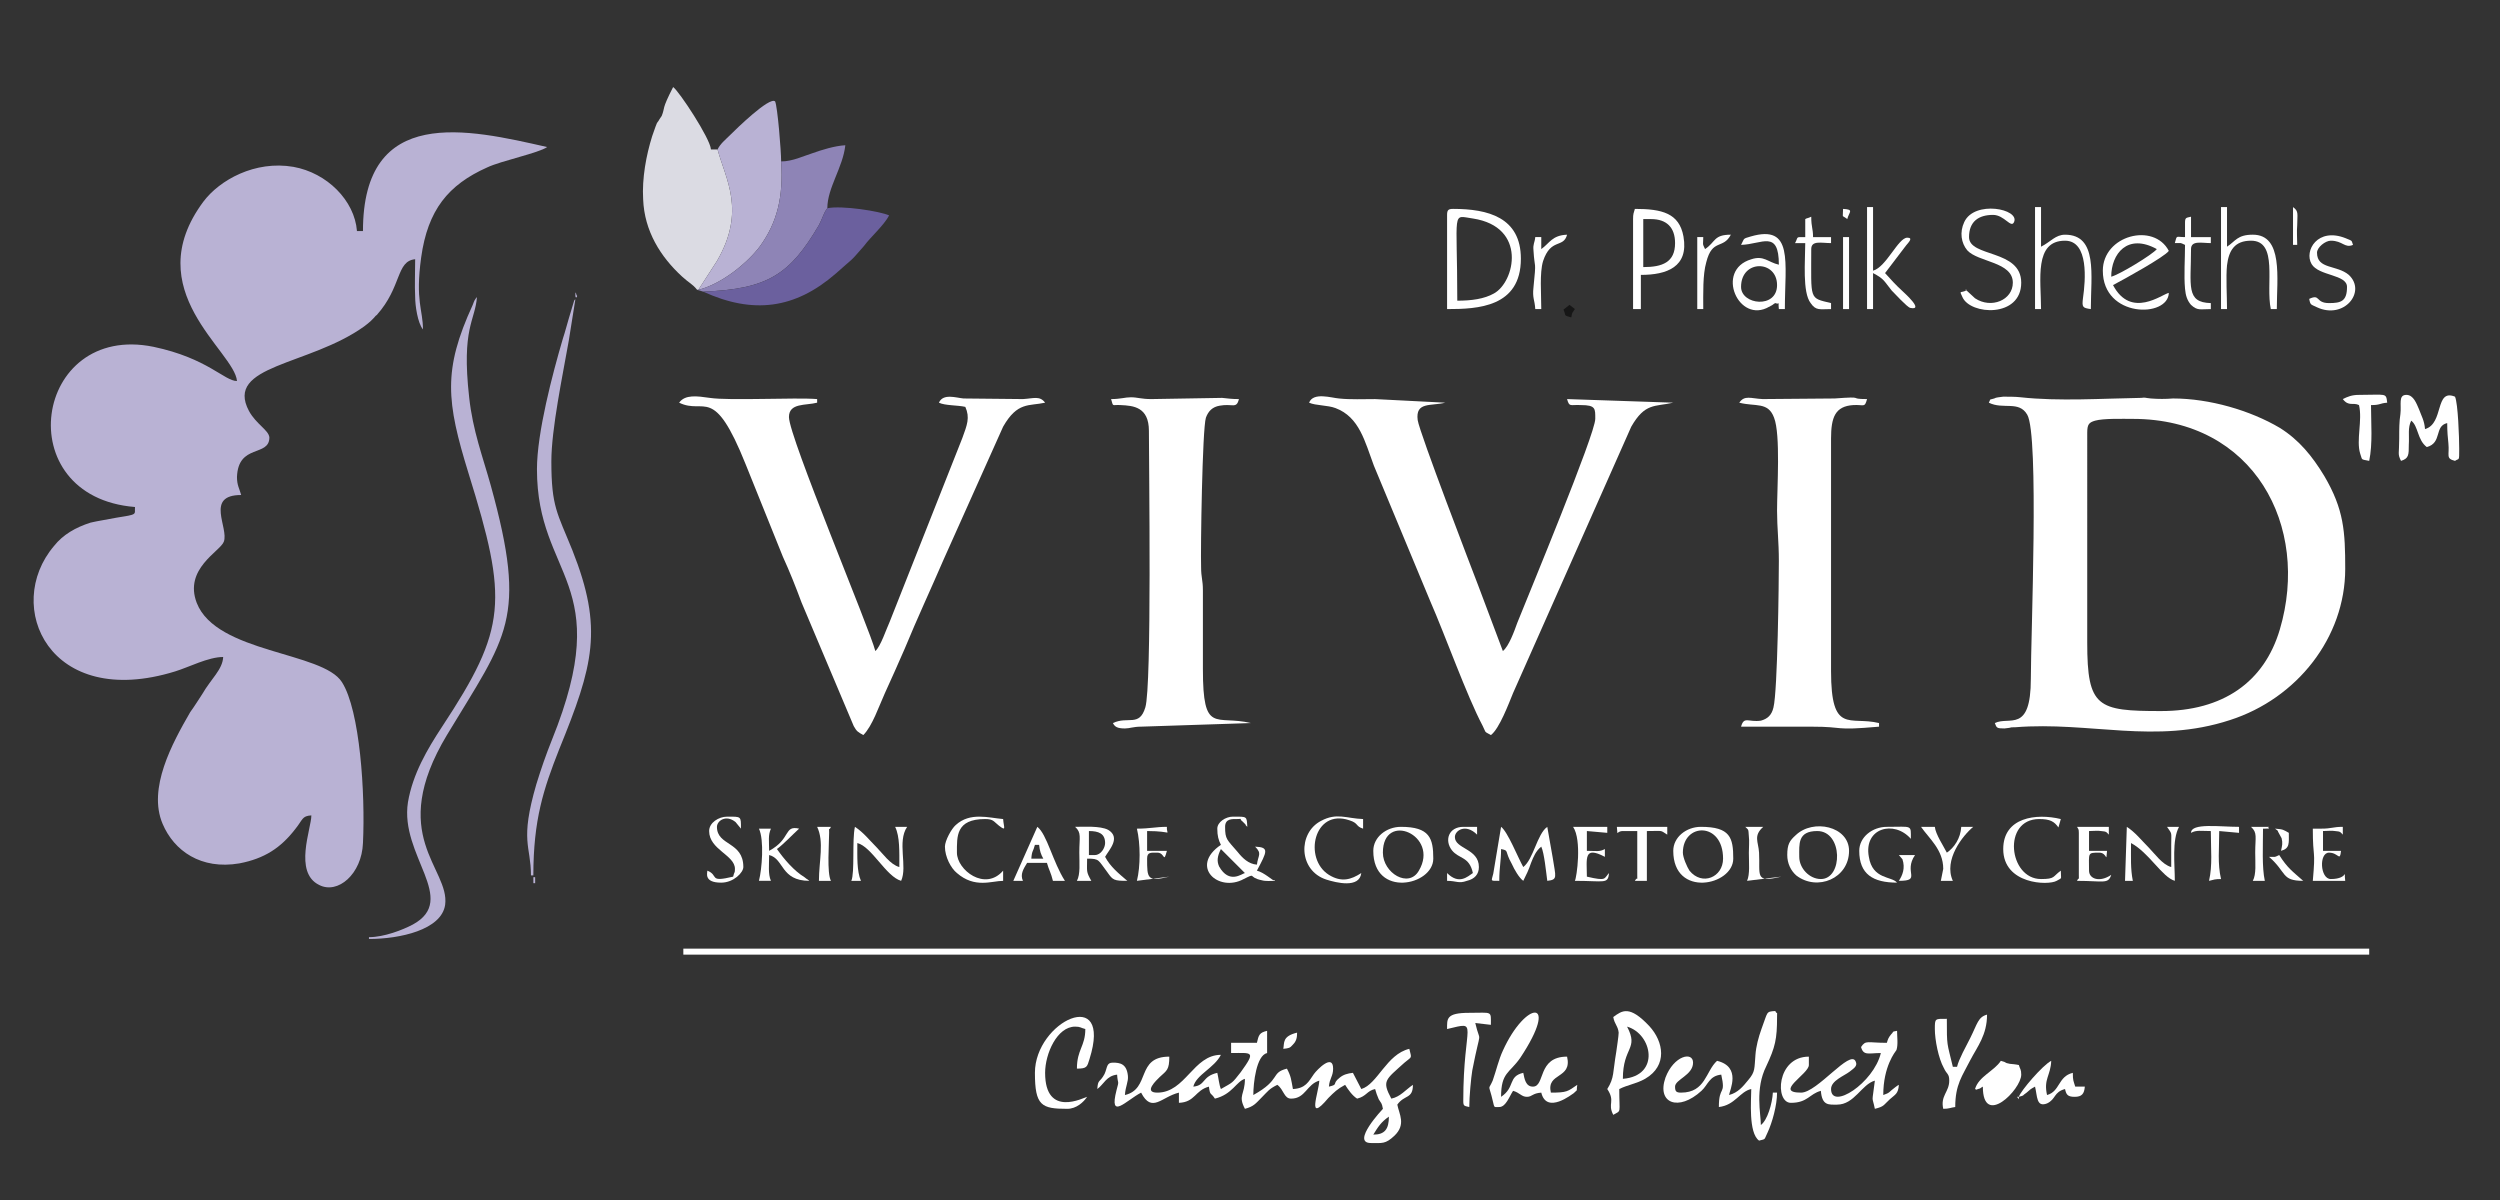<?xml version="1.0" encoding="utf-8"?>
<!-- Generator: Adobe Illustrator 17.0.0, SVG Export Plug-In . SVG Version: 6.00 Build 0)  -->
<!DOCTYPE svg PUBLIC "-//W3C//DTD SVG 1.1//EN" "http://www.w3.org/Graphics/SVG/1.1/DTD/svg11.dtd">
<svg version="1.1" id="Layer_1" xmlns="http://www.w3.org/2000/svg" xmlns:xlink="http://www.w3.org/1999/xlink" x="0px" y="0px"
	 width="300px" height="144px" viewBox="0 0 300 144" enable-background="new 0 0 300 144" xml:space="preserve">
<rect x="0" y="0" width="300" height="144" fill="#333333" stroke="none"/>
<path fill="#B9B2D4" d="M50.756,39.531c0-2.376-0.936-3.384-0.216-8.639c0.792-5.688,3.24-8.711,7.919-10.799
	c1.656-0.792,6.191-1.728,7.199-2.448c-9.503-2.16-22.102-5.112-22.102,10.079h-0.72c-0.288-3.672-3.6-6.983-7.631-7.703
	c-4.608-0.792-8.855,1.584-10.799,4.176c-7.919,10.655,3.744,17.927,4.032,21.526c-1.512,0-3.528-2.736-10.007-4.104
	C4.032,38.667,0.936,59.617,16.199,60.841c-0.072,0.936,0.432,0.864-2.304,1.296c-1.08,0.216-2.088,0.36-3.024,0.576
	c-1.8,0.576-3.312,1.44-4.392,2.808C0.36,72.72,5.904,85.247,21.022,80.567c1.656-0.504,3.96-1.728,5.76-1.728
	c-0.072,1.512-1.44,2.592-2.52,4.464c-0.576,0.864-0.864,1.368-1.44,2.16c-2.16,3.744-5.112,9.143-3.312,13.391
	c1.368,3.24,4.608,5.544,9.215,4.752c3.024-0.576,4.968-1.872,6.695-4.104c0.936-1.152,0.792-1.584,1.944-1.656
	c0,1.584-2.16,6.839,0.936,8.351c2.232,1.152,5.112-1.296,5.256-5.04c0.288-5.976-0.36-15.911-2.52-19.294
	c-2.304-3.672-15.047-3.456-17.423-9.503c-1.584-4.104,2.808-6.191,3.24-7.343c0.648-1.656-2.304-5.616,2.088-5.616
	c-0.216-0.792-0.504-1.152-0.504-2.16c0.144-4.032,3.888-2.376,3.888-4.752c-0.072-0.864-1.584-1.584-2.448-3.168
	c-2.952-5.544,7.199-5.4,13.823-10.151c0.288-0.216,0.648-0.504,0.792-0.648l0.36-0.36c0.216-0.216,0.144-0.216,0.36-0.36
	c3.024-3.384,2.304-6.479,4.608-6.695c0,1.512-0.072,3.096,0,4.536C49.82,36.651,50.108,38.739,50.756,39.531z"/>
<path fill="#DBDBE3" d="M83.657,34.779h0.144l2.232-3.456c3.528-6.048,1.008-9.863,0.072-13.391h-0.792
	c-0.072-1.296-3.816-6.983-4.536-7.487c-1.44,2.808-0.936,2.376-1.368,3.456l-0.288,0.432c-0.288,0.504,0,0-0.288,0.432
	c-0.216,0.504-0.36,1.008-0.576,1.584c-0.72,2.304-1.224,5.04-1.08,7.559c0.144,3.816,2.088,6.911,4.68,9.287
	C82.721,33.987,83.081,34.059,83.657,34.779z"/>
<path fill="#B9B2D4" d="M57.235,35.643c-0.288,0.36-0.288,0.36-0.504,0.936c-3.6,7.847-3.168,11.591-0.504,20.23
	c4.752,15.263,4.608,18.574-3.168,30.382c-1.8,2.736-3.528,5.688-4.104,9.071c-1.008,6.407,6.12,11.663,0.576,14.687
	c-1.224,0.648-3.456,1.512-5.256,1.512v0.216c3.672,0,8.711-1.08,9.143-4.104c0.576-4.392-7.055-8.279,0.216-20.374
	c7.199-11.951,9.719-13.823,5.256-29.95c-0.936-3.384-2.16-6.551-2.592-10.583C55.363,39.315,57.019,38.523,57.235,35.643z"/>
<path fill="#B9B2D4" d="M86.105,17.932c0.936,3.528,3.456,7.343-0.072,13.391l-2.232,3.456c2.88-0.72,5.976-3.312,7.415-5.256
	c2.016-2.808,2.808-5.832,2.52-10.151c0-1.296-0.432-6.551-0.72-7.199c-0.648-0.648-4.824,3.456-5.328,3.96
	C87.041,16.781,86.465,17.212,86.105,17.932z"/>
<path fill="#8E84B6" d="M93.736,19.372c0.288,4.32-0.504,7.343-2.52,10.151c-1.44,1.944-4.536,4.536-7.415,5.256h-0.144l0.72,0.216
	c7.775-0.288,10.439-2.088,13.895-7.991c0.432-0.792,0.576-1.512,1.008-2.016c0-2.448,1.872-4.896,2.16-7.559
	c-1.296,0.072-2.88,0.576-3.888,0.936C96.4,18.724,95.104,19.372,93.736,19.372z"/>
<path fill="#B9B2D4" d="M64.435,56.305c0,13.103,9.503,13.391,1.8,32.469c-0.72,1.8-1.296,3.456-1.872,5.328
	c-2.016,6.911-0.648,7.343-0.648,10.943h0.288c0-6.695,1.224-10.367,3.096-15.119c4.104-10.079,5.328-14.471,1.584-23.902
	c-1.8-4.464-2.52-5.184-2.52-10.655c0-3.888,1.368-10.367,2.088-14.471l0.792-4.968c-0.072,0-0.072,0.072-0.144,0.144l-0.648,2.16
	c-0.216,0.72-0.432,1.584-0.72,2.448C66.307,44.858,64.435,51.914,64.435,56.305z"/>
<path fill="#6B609E" d="M84.377,34.995c5.976,2.736,11.015,2.088,15.911-2.16c2.232-2.016,1.512-1.152,3.384-3.312
	c0.792-1.08,2.376-2.448,3.024-3.672c-1.08-0.504-5.688-1.224-7.415-0.864c-0.432,0.504-0.576,1.224-1.008,2.016
	C94.816,32.907,92.152,34.707,84.377,34.995z"/>
<path fill="#161616" d="M187.617,37.155c0.36,0.792-0.072,0.648,0.936,0.936c0.144-0.72,0.072-0.432,0.432-1.008l-0.648-0.504
	L187.617,37.155z"/>
<polygon fill="#B9B2D4" points="64.003,105.981 64.219,105.981 64.219,105.261 64.003,105.261 "/>
<path fill="#B9B2D4" d="M69.042,35.427c0,0.576,0.36,0.072,0.144,0C69.186,35.427,69.042,34.707,69.042,35.427z"/>
<g>
	<polygon fill="#FFFFFF" points="82.001,114.556 284.305,114.556 284.305,113.837 82.001,113.837 	"/>
	<g>
		<path fill="#FFFFFF" d="M259.323,85.327c-7.631,0-8.855-0.432-8.855-8.207V51.922c0-1.008,0.216-1.224,0.936-1.44
			c1.008-0.288,3.312-0.216,4.536-0.216c14.543,0,21.31,12.887,17.639,25.27C271.706,81.871,266.738,85.327,259.323,85.327z
			 M238.661,48.322c1.728,0.864,3.6-0.288,4.608,1.44c1.44,2.448,0.432,26.494,0.432,31.677c0,6.623-2.592,4.464-4.32,5.328
			c0.216,0.576,0.216,0.648,1.152,0.648c0.072,0,0.576-0.072,0.576-0.072c0.36-0.072,0.144-0.072,0.72-0.072
			c8.999-0.72,16.775,2.088,25.774-0.864c8.063-2.592,13.823-9.935,13.823-18.143c0-4.464-0.144-7.127-2.52-11.159
			c-1.44-2.376-3.024-4.32-5.328-5.76c-3.528-2.088-8.423-3.528-12.815-3.528c-0.864,0.072-1.8,0.072-2.664,0
			c-0.792-0.072-0.576-0.144-1.152-0.072c-4.536,0.072-9.935,0.432-14.471-0.072c-0.576-0.072-1.584-0.072-2.088-0.072
			c-0.432,0.072-0.864,0.072-1.08,0.216C238.661,48.034,238.949,47.746,238.661,48.322z"/>
		<path fill="#FFFFFF" d="M81.497,48.322c3.096,1.512,4.104-2.304,7.991,7.415l4.464,11.087c0.792,1.728,1.512,3.528,2.232,5.472
			l6.263,14.831c0.36,0.648,0.504,0.72,1.152,1.08c1.08-1.08,1.872-3.456,2.592-5.04c0.792-1.728,1.656-3.672,2.376-5.328
			c1.512-3.672,3.096-7.055,4.68-10.727l7.127-15.911c1.728-3.024,3.096-2.448,5.04-2.88c-0.648-0.864-1.368-0.504-2.664-0.432
			l-7.127-0.072c-0.864-0.072-2.448-0.648-2.952,0.504c0.72,0.36,2.232,0.288,3.168,0.504c0.576,1.296,0.216,2.16-0.36,3.744
			l-8.711,22.03c-0.432,0.936-1.08,2.952-1.728,3.528c-0.648-2.592-10.367-25.702-10.367-28.078c0-1.728,2.016-1.368,3.384-1.728
			V47.89c-2.592-0.216-10.511,0.216-12.887-0.144C83.657,47.53,82.217,47.314,81.497,48.322z"/>
		<path fill="#FFFFFF" d="M157.091,48.322c0.792,0.36,2.232,0.288,3.168,0.648c2.88,1.08,3.528,4.032,4.608,6.911l6.767,16.271
			c1.8,4.104,4.392,11.375,6.263,14.903c0.504,1.008,0.144,0.648,1.008,1.152c1.008-0.72,2.16-3.816,2.664-5.04l14.183-31.965
			c1.656-2.88,2.808-2.376,5.04-2.88l-12.743-0.432c0.288,1.008,0.36,0.648,1.656,0.72c1.8,0,1.728,0.432,1.728,1.656
			c0,1.8-7.919,20.878-9.359,24.478c-0.36,1.008-1.008,2.808-1.728,3.384l-2.952-7.847c-0.72-1.872-7.055-18.359-7.271-19.87
			c-0.288-2.232,1.584-1.656,3.312-2.088l-8.423-0.432c-1.296,0-3.024,0.072-4.32-0.072
			C159.755,47.746,157.595,47.026,157.091,48.322z"/>
		<path fill="#FFFFFF" d="M208.711,48.322c1.944,0.504,3.456-0.144,4.176,1.8c0.792,2.016,0.36,8.423,0.36,11.159
			c0,2.088,0.216,3.672,0.216,6.048c0,2.448-0.144,15.551-0.648,17.567c-0.216,0.936-0.72,1.368-1.512,1.584
			c-1.512,0.216-2.016-0.576-2.376,0.72c2.808,0,5.616,0,8.423,0c4.248,0,2.448,0.504,8.135,0v-0.432
			c-3.528-0.864-5.76,1.44-5.76-6.263V52.641c0-2.592,0.504-3.888,2.664-4.032c1.296-0.072,1.368,0.36,1.656-0.72
			c-2.448,0,0-0.36-3.888-0.072l-8.639,0.072C210.079,47.818,209.359,47.386,208.711,48.322z"/>
		<path fill="#FFFFFF" d="M133.333,47.89c0.288,1.008,0.072,0.648,1.152,0.72c1.512,0.072,3.384,0.216,3.384,3.096
			c0,4.248,0.36,30.669-0.432,33.189c-0.72,2.376-2.088,1.008-3.888,1.872c0.216,0.432,0.504,0.648,1.44,0.648
			c0.576,0,1.008-0.216,1.944-0.216l13.175-0.432c-4.248-1.008-5.76,1.44-5.76-6.479v-9.431c0-1.296-0.216-1.512-0.216-2.808
			c-0.072-2.088,0.144-16.559,0.576-17.927c0.288-0.792,0.792-1.296,1.656-1.44c1.512-0.288,2.016,0.432,2.304-0.792
			c-0.864,0-1.296-0.072-2.016-0.144l-8.495,0.144c-1.224,0-1.656-0.216-2.448-0.216C134.989,47.674,134.485,47.89,133.333,47.89z"
			/>
		<path fill="#FFFFFF" d="M287.905,52.641c0,1.872-0.216,1.8,0.216,2.664c0.936-0.288,0.936-0.72,0.936-1.944
			c0.072-1.152-0.144-2.016,0.288-2.88c0.864,0.648,0.72,2.304,1.872,3.168c1.872-0.504,0.864-2.52,2.448-2.88
			c0,1.08,0.072,1.728,0.144,2.448c0.144,1.44-0.36,1.8,0.792,2.088c0.504-0.36,0.504,0.144,0.504-1.44
			c0-1.368-0.144-5.472-0.504-6.263c-2.448-1.008-1.296,3.24-3.6,3.888c-0.072-1.008-0.432-1.584-0.72-2.376
			c-0.288-0.648-0.648-1.728-1.512-1.728c-1.008,0-0.576,1.152-0.72,2.304C287.905,50.626,287.905,51.418,287.905,52.641z"/>
		<path fill="#FFFFFF" d="M281.137,47.89c0.72,0.936,1.224,0.36,1.944,0.72c0.432,1.8-0.36,4.248,0.144,5.832
			c0.288,0.792,0,0.648,1.08,0.864c0.432-2.088,0.216-4.536,0.216-6.695c1.152,0,1.008-0.216,1.944-0.288
			c-0.144-1.224-0.072-0.936-3.384-0.936C282.217,47.386,281.713,47.602,281.137,47.89z"/>
	</g>
	<g>
		<path fill="#FFFFFF" d="M174.874,36.083c0-11.087-0.72-10.223,1.872-9.863c6.551,1.008,5.04,7.631,2.52,8.999
			C178.113,35.867,176.602,36.083,174.874,36.083z M173.65,25.788v11.303c3.672,0,8.855-0.216,8.855-6.048
			c0-4.968-3.96-5.976-8.135-5.976C173.794,25.068,173.65,25.212,173.65,25.788z"/>
		<path fill="#FFFFFF" d="M197.192,32.051v-5.76h0.936c1.872,0,2.88,1.008,2.88,2.88C201.008,31.475,199.496,32.051,197.192,32.051z
			 M195.968,26.292v10.799h0.936v-4.104c3.096,0,5.76-0.936,5.112-4.608c-0.504-2.808-2.592-3.312-5.832-3.312
			C196.04,25.572,195.968,25.644,195.968,26.292z"/>
		<path fill="#FFFFFF" d="M253.347,33.203c0-2.736,1.944-5.256,5.472-3.312C258.315,30.539,254.283,32.987,253.347,33.203z
			 M252.339,32.483c0,5.688,7.847,5.688,7.919,2.664c-0.792,0.144-4.536,3.168-6.695-0.936c1.368-0.72,6.191-3.384,6.695-4.104
			C258.459,26.652,252.339,28.235,252.339,32.483z"/>
		<path fill="#FFFFFF" d="M208.927,34.427c0-3.312,4.32-3.24,4.32-0.216C213.247,37.091,208.927,36.587,208.927,34.427z
			 M208.927,29.387c2.52-0.072,4.536-1.872,4.536,2.376c-1.296-0.288-1.8-1.152-3.312-0.648c-4.392,1.296-1.512,7.847,2.16,5.688
			c0,0,0.072,0,0.144-0.072c0,0,0.072-0.072,0.144-0.072c0.432-0.288,0.144-0.144,0.432-0.288c0.72,0.288,0.288-0.576,0.432,0.72
			h0.72c0-5.616,1.08-10.223-4.104-8.711C209.071,28.667,209.359,28.595,208.927,29.387z"/>
		<path fill="#FFFFFF" d="M241.54,33.923c0,2.088-2.592,3.168-4.536,1.872l-0.936-0.864c-0.504-0.288,0.216-0.216-0.288,0
			c-0.576,0.216-0.648-0.072-0.288,0.72c0.936,2.16,7.055,2.52,7.055-1.728c0-4.032-6.263-3.024-6.263-5.472
			c0-1.872,1.152-2.664,2.88-2.664c1.368,0,2.16,1.656,2.52,0.864c0.72-1.584-4.752-2.664-5.976,0
			c-0.576,1.224-0.36,2.52,0.36,3.384C237.365,31.475,241.54,31.403,241.54,33.923z"/>
		<path fill="#FFFFFF" d="M266.522,37.091h0.72c0-1.584-0.144-3.816,0-5.256c0.216-1.8,0.936-2.952,2.88-2.952
			c3.312,0,1.728,5.256,2.376,8.207h0.72c0-3.672,0.792-8.927-2.88-8.927c-1.872,0-2.088,0.792-3.096,1.44v-4.752h-0.72V37.091z"/>
		<path fill="#FFFFFF" d="M244.204,37.091h0.72c0-3.528-0.864-8.207,2.88-8.207c2.88,0,2.448,4.824,2.16,6.839
			c-0.144,1.152-0.072,1.224,0.936,1.368c0-4.032,0.864-8.927-3.096-8.927c-1.152,0-1.728,0.864-2.88,1.44v-4.752h-0.72V37.091z"/>
		<path fill="#FFFFFF" d="M224.046,37.091h0.72v-4.32c1.368,0.72,1.296,0.936,2.232,2.088c0.288,0.288,1.872,2.016,2.232,2.088
			c1.728,0.36-0.72-1.8-0.936-2.016c-0.792-0.72-1.44-1.44-2.088-2.16l2.52-3.312c0.36-0.432,0.864-0.936,0.144-0.936
			c-1.08,0-2.52,3.528-4.104,3.96v-7.631h-0.72V37.091z"/>
		<path fill="#FFFFFF" d="M281.641,34.427c0,1.728-0.72,1.944-2.16,1.944c-1.656,0-1.008-1.152-2.376-0.504
			c0.144,0.792,0.216,0.648,0.936,1.008c3.24,1.512,5.975-1.872,3.816-3.888c-1.44-1.224-3.816-0.648-3.816-2.664
			c0-0.648,1.008-1.44,1.656-1.44c1.44,0,1.656,0.936,2.664,0.504c-0.216-0.576,0-0.432-0.864-0.792
			c-3.384-1.368-5.04,1.512-4.104,3.096C278.257,33.131,281.641,32.915,281.641,34.427z"/>
		<path fill="#FFFFFF" d="M216.63,26.292v2.16c-1.224,0-0.792-0.072-1.224,0.72h1.224c0,2.088-0.36,5.904,0.648,7.199
			c0.648,0.936,1.08,0.72,2.448,0.72v-0.72c-2.664-0.648-2.376-0.288-2.376-6.479c0-1.08,1.224-0.72,2.376-0.72v-0.72h-2.16
			c0-1.08-0.216-1.152-0.216-2.448C216.918,26.22,216.846,26.148,216.63,26.292z"/>
		<path fill="#FFFFFF" d="M262.203,26.724v1.728c-1.152,0-0.936-0.288-1.224,0.72c0.936,0,0.576-0.072,1.224,0.216
			c0,1.656-0.144,3.672,0,5.256c0.072,0.864,0.288,1.44,0.72,1.944c0.792,0.72,1.08,0.504,2.376,0.504v-0.72
			c-3.024-0.072-2.376-2.088-2.376-6.479c0-1.08,1.296-0.72,2.376-0.72v-0.72h-2.376v-2.448
			C262.347,26.148,262.203,26.076,262.203,26.724z"/>
		<path fill="#FFFFFF" d="M184.953,29.891v-1.44h-0.72c-0.072,0.72-0.288,0.792-0.216,1.584c0.144,2.448,0.36,0.936,0,4.464
			c-0.144,1.296,0.144,1.44,0.216,2.592h0.72c0-1.872-0.216-4.32,0.216-5.76c0.936-2.808,2.448-1.512,2.88-3.168
			C186.249,28.235,185.961,29.171,184.953,29.891z"/>
		<path fill="#FFFFFF" d="M204.607,29.891c-0.36-0.72-0.216-0.504-0.216-1.44h-0.72v8.639h0.72c0-1.872-0.072-4.104,0.36-5.616
			c0.72-2.88,2.016-1.512,2.952-3.312C205.615,28.163,205.903,29.027,204.607,29.891z"/>
		<polygon fill="#FFFFFF" points="221.166,37.091 221.886,37.091 221.886,28.451 221.166,28.451 		"/>
		<path fill="#FFFFFF" d="M275.162,29.387h0.504c0-0.792-0.072-1.584,0-2.376c0-1.296,0.216-1.656-0.504-2.16V29.387z"/>
		<path fill="#FFFFFF" d="M221.67,26.292c0.216-0.864,0.864-1.152-0.504-1.224C221.166,26.292,220.95,25.716,221.67,26.292z"/>
	</g>
	<g>
		<path fill="#FFFFFF" d="M164.795,136.155c0.576-0.936,0.936-1.512,1.872-2.16C166.666,135.507,166.162,136.155,164.795,136.155z
			 M150.828,125.14h-3.096v1.224c2.52,0,3.024-0.288,1.152,2.304c-1.08,1.368-0.864,1.152-2.376,2.016
			c-0.216-0.504-0.288-1.368-0.432-1.944c-1.872,0.432-1.368,1.512-2.88,1.656c0.36-1.44,2.52-2.232,3.312-3.816
			c-3.312,0-4.248,4.536-7.631,4.536c-1.728,0-0.072-1.512,0.288-1.872c0.864-0.792,1.152-0.864,1.152-2.448
			c-4.032,0-2.232,3.888-5.328,4.608c0.072-1.08,0.432-1.584,0.36-2.304c-0.144-1.44-0.936-1.584-1.8-1.584
			c-0.792,0-0.648,0.576-1.008,1.368c-0.576,1.08-0.792,0.576-0.864,1.8c0.792-0.576,1.08-1.584,2.376-1.728
			c0.072,1.224,0.288,0.576-0.072,1.872c-0.936,3.672,1.152,1.224,2.952,0.288c1.296,2.52,2.448,0.504,4.536,0v1.224
			c1.944-0.072,1.944-1.512,3.6-1.944c0.144,1.152,0.216,0.648,0.72,1.44c2.088-0.504,2.592-2.088,3.6-2.376
			c0,1.944-0.864,1.944,0,3.6c1.08-0.288,1.296-0.648,2.016-1.368c0.792-0.792,0.864-1.008,1.872-1.512
			c0.792,0.576,0.792,1.656,1.656,1.656c1.728,0,1.872-1.728,3.384-2.16c-0.072,1.44-1.584,5.256,1.08,2.088
			c0.72-0.72,1.08-1.08,2.016-1.584c0.36,0.576,0.864,1.296,1.44,1.656c1.152-0.288,1.152-0.936,2.16-1.152
			c0.144,0.504,0.216,0.72,0.432,1.224c0.288,0.504,0.36,0.36,0.504,1.152c0,0-3.888,4.104-1.44,4.104
			c1.368,0,1.728,0.144,2.808-0.864c1.44-1.368,0.576-2.592,0.36-3.744c0.864-1.224,1.872-0.648,1.872-2.376
			c-0.864,0.576-1.512,1.44-2.592,1.656c-1.152-2.16-0.72-2.232,1.584-4.32c0.936-0.792,0.864-0.432,0.576-1.656
			c-2.736,0.648-3.816,4.248-5.76,4.824l-1.008-1.944c-0.648,0.072-1.152,0.216-1.584,0.576c-1.008,0.792-0.072,0.792-1.296,1.08
			c0.072-1.008,0.504-1.224,0.504-2.16c0-1.872-1.944,0.144-2.304,0.648c-0.648,0.936-1.008,1.728-2.52,1.8
			c-0.216-1.152-0.216-1.512-0.72-2.448c-2.016,0.504-0.648,1.296-4.032,3.168c0-1.44,0.36-4.752,1.656-5.04V123.7
			C151.116,123.916,151.044,124.204,150.828,125.14z"/>
		<path fill="#FFFFFF" d="M207.487,131.403c0.072-0.576,1.512-3.384-1.44-4.104c-1.368,1.224-1.368,3.816-4.32,3.816
			c-0.576,0-0.72-0.144-0.72-0.72c0-0.864,2.16-1.368,2.16-2.88c0-1.368-2.304-0.864-3.312,1.8c-1.08,3.096,1.584,4.104,4.32,1.584
			c0.792-0.72,0.936-1.8,2.376-1.944c0.576,2.592-0.288,1.224-0.288,3.888c1.944-0.216,2.52-1.872,3.888-2.16
			c0,1.296-0.36,5.256,0.936,6.191c0.864-0.216,0.576-0.072,1.008-0.936c0.576-1.224,1.152-3.312,1.152-4.824h-0.504
			c-0.072,1.296-0.648,3.312-1.44,3.888c0-1.368-0.72-4.32,0.648-7.055c1.08-2.304,1.296-3.24,1.296-5.904
			c0-0.936,0.072-0.144-0.216-0.72c-1.152,0.072-0.864,0.072-1.656,2.16c-0.36,1.008-0.648,2.088-0.72,3.096
			c-0.144,1.656,0,2.016-0.864,3.024C209.143,130.395,208.567,131.115,207.487,131.403z"/>
		<path fill="#FFFFFF" d="M226.422,125.14c-2.376,0-2.52-0.36-3.096,0.504c0.288,1.08,0.936,0.72,2.376,0.72
			c-0.864,3.6-5.976,6.911-5.976,4.32c0-1.008,1.584-1.584,2.232-2.088c0.432-0.36,1.008-0.648,0.72-1.224
			c-0.648-1.512-4.608,3.744-6.551,3.744c-3.312,0,0.936-2.232,0.936-3.312v-1.008c-3.888,0-4.104,5.544-2.16,5.544
			c2.016,0,2.232-1.08,3.6-1.44c0.144,1.8,0.936,1.656,1.944,1.656c2.088,0,2.952-2.448,4.536-2.88c-0.36,2.952-0.36,1.656,0,3.384
			c1.152-0.288,1.008-0.432,1.8-1.152c0.648-0.576,1.008-0.648,1.08-1.728c-0.36,0.216,0.072-0.072-0.432,0.288
			c-0.792,0.576-0.576,0.648-1.44,0.936c0-3.456,1.44-5.184,1.584-5.4c0.216-0.648,0.072-1.584,0.072-2.304
			c-0.72,0.144-0.288,0-0.72,0.432C226.638,124.492,226.566,124.636,226.422,125.14z"/>
		<path fill="#FFFFFF" d="M179.913,132.843c0.792,0,1.224-1.296,1.656-1.944c0.792,0.216,1.008,0.72,1.656,0.72
			s0.648-0.432,1.728-0.504c0.648,2.664,3.744,0.144,3.888,0.072c0.576-0.576,0.288-0.072,0.432-1.008
			c-1.152,0.792-1.224,0.936-3.168,0.936c-0.576-2.448,2.592-1.584,1.944-4.32c-3.6,0-2.592,3.6-4.104,3.6
			c-0.864,0-1.008-0.936-1.152-1.656c-1.872,0.432-0.936,1.728-2.664,2.88c0-2.952,1.008-2.808,2.304-4.68
			c4.824-7.271,0.648-6.911-2.088-0.864c-0.504,1.08-0.792,2.376-1.224,3.6c-0.504,1.152-0.504,0.432-0.144,1.8
			C179.409,133.059,179.121,132.843,179.913,132.843z"/>
		<path fill="#FFFFFF" d="M195.248,123.196c3.024,0.864,4.032,5.904-0.504,6.263C194.744,125.572,196.688,125.932,195.248,123.196z
			 M193.592,122.044c0.144,0.864,0.576,1.08,0.648,1.872c0,0.36-0.216,1.8-0.288,2.304c-0.432,2.52-0.216,3.096-1.08,4.464
			c1.008,1.512,0,1.728,0.72,3.096c1.008-0.576,0.72-0.072,0.72-3.096c1.008-0.504,2.088-0.648,3.096-1.224
			c2.736-1.584,2.232-4.464,0.504-6.335C195.536,120.604,194.672,121.252,193.592,122.044z"/>
		<path fill="#FFFFFF" d="M124.19,128.739c0,3.96,0.792,4.32,3.888,4.32c1.08,0,1.944-0.792,2.376-1.44
			c-0.36,0.072-5.04,2.592-5.04-2.88c0-2.304,1.44-5.544,3.6-5.544c0.648,0,0.648,0.144,1.224,0.288
			c0,2.088-1.008,2.448-1.008,4.752c1.224,0,1.224-0.216,1.512-1.152C133.549,118.156,124.19,122.548,124.19,128.739z"/>
		<path fill="#FFFFFF" d="M234.845,128.019h-0.504c-0.72-3.024-0.72-2.376-0.72-5.76c-1.44,0-1.44-0.072-1.44,1.224
			c0,1.296,0.432,3.528,1.08,4.68c0.36,0.792,0.648,0.648,0.648,1.512c0,1.368-1.08,1.8-0.72,3.384c0.72,0,0.864-0.144,1.44-0.216
			c0-2.736,0.864-3.744,1.8-5.616c0.864-1.656,2.016-3.024,2.016-5.472c-1.08,0.288-1.152,1.08-2.016,2.808
			C235.925,125.572,235.061,127.083,234.845,128.019z"/>
		<path fill="#FFFFFF" d="M173.65,123.484c3.96-0.936,1.944-0.864,1.944,8.639c0,0.648,0.144,0.576,0.72,0.72
			c0-1.224,0.216-3.528,0.36-4.392c1.08-5.544,1.008-2.88,0.36-5.688l1.872,0.216c0-1.728,0.216-1.44-2.592-1.44
			S173.65,122.26,173.65,123.484z"/>
		<path fill="#FFFFFF" d="M237.005,130.683c0.36,0.144-0.144,0.144,0.36,0c0.36-0.072,0.288-0.144,0.576-0.288
			c0,4.968,4.608,0.36,4.608-1.44c0-0.648-0.144-0.648-0.288-1.152c-0.288-0.072-1.008-0.144-1.08-0.144
			c-0.792-0.144-0.216-0.144-1.08-0.36C239.308,128.523,237.437,129.171,237.005,130.683z"/>
		<path fill="#FFFFFF" d="M242.26,131.619c0.792-0.216,0.288-0.072,0.936-0.504c0.504-0.432,0.36-0.36,1.008-0.72
			c0.288,1.152,0.144,2.52,1.44,2.016c1.08-0.504,0.792-1.368,2.16-1.728c0.144,0.648,0.288,0.936,1.152,0.936
			c0.864,0,1.152-0.36,1.224-1.224h-1.152c-0.216-0.72-0.288-0.72-0.288-1.656c-1.8,0.432-1.512,2.232-3.096,2.664
			c-0.432-1.944,0.432-2.304,0.504-4.104C245.14,127.803,242.476,130.899,242.26,131.619z"/>
		<path fill="#FFFFFF" d="M153.995,125.86c0.648-0.072,0.792-0.072,1.152-0.504c0.432-0.432,0.504-0.864,0.504-1.44
			C153.851,124.348,154.139,125.14,153.995,125.86z"/>
		<polygon fill="#FFFFFF" points="242.26,131.619 242.044,131.619 242.26,131.907 		"/>
	</g>
	<g>
		<path fill="#FFFFFF" d="M146.508,101.885l2.88,2.88c-0.36,0.072-1.872,1.368-3.096-0.792
			C146.004,103.325,146.076,102.749,146.508,101.885z M146.076,99.438c0,0.864,0.144,1.368,0.432,1.944
			c-3.816,2.592-0.288,5.76,2.736,4.104c1.584-0.792,0.432-0.216,2.16,0.144c0.504,0.144,1.08,0.072,1.584,0.072
			c0-0.072-0.144-0.144-0.144-0.072c-0.072,0.072-1.152-0.936-2.016-1.152c1.224-2.304,1.512-2.808-0.216-2.88
			c0.864,0.864,0.36,1.008,0.216,2.16c-1.008-0.072-1.728-0.792-2.304-1.512c-1.296-1.512-1.512-1.512-1.512-3.024
			c0-1.008,0.864-0.936,1.44-0.936c0.936,0,0.072-0.144,0.648,0.288l0.36,0.36c0,0.072,0.072,0.144,0.072,0.144
			s0.072,0.072,0.144,0.144c-0.072-1.296,0-1.224-1.728-1.224C147.084,97.998,146.076,98.646,146.076,99.438z"/>
		<path fill="#FFFFFF" d="M215.91,102.821c0-1.512-0.216-3.096,2.16-3.096c3.096,0,3.096,5.76,0.432,5.76
			C217.134,105.485,215.91,104.189,215.91,102.821z M214.471,102.605c0,1.008,0.432,1.872,1.08,2.448
			c2.52,1.944,6.335,0.36,6.335-2.952c0-2.952-4.32-3.888-6.407-1.872C214.758,100.878,214.471,101.31,214.471,102.605z"/>
		<path fill="#FFFFFF" d="M179.913,105.701c0-1.656,0.216-2.304,0.216-3.816c1.008,0.216,0.36,0.144,1.296,1.8
			c0.288,0.648,0.864,1.656,1.368,2.016c0.36-0.72,0.648-1.296,0.936-2.16c0.288-0.72,0.576-1.44,1.224-1.944
			c0.36,0.792,0.576,3.024,0.72,4.104c1.296-0.144,1.008-0.432,0.648-2.808c-0.216-1.152-0.432-2.52-0.648-3.672
			c-1.224,0.864-1.656,3.888-2.88,4.824c-0.648-1.152-1.872-4.248-2.664-4.824l-0.936,5.616
			C178.977,105.773,178.761,105.701,179.913,105.701z"/>
		<path fill="#FFFFFF" d="M201.944,102.317c0-3.6,4.824-3.744,4.824,0.72c0,2.232-2.52,3.312-4.032,1.44
			C202.447,104.045,201.944,102.893,201.944,102.317z M200.792,102.101c0,5.688,7.199,4.176,7.199,0.936
			c0-2.52-0.36-3.816-3.888-3.816C202.375,99.222,200.792,100.446,200.792,102.101z"/>
		<path fill="#FFFFFF" d="M165.946,102.317c0-5.04,6.839-2.088,4.32,2.16C169.042,106.637,165.946,104.765,165.946,102.317z
			 M164.795,102.101c0,5.688,7.199,4.176,7.199,0.936c0-2.448-0.432-3.816-3.888-3.816
			C166.378,99.222,164.795,100.446,164.795,102.101z"/>
		<path fill="#FFFFFF" d="M131.389,102.605h-0.72v-2.88c1.152,0,1.944,0.288,1.944,1.44
			C132.613,101.741,132.109,102.605,131.389,102.605z M129.229,105.701h1.728c-0.648-1.152-0.504-1.08-0.504-2.664
			c1.512,0,1.296,0.144,2.448,1.656c0.648,0.936,0.792,1.008,2.376,1.008c-1.008-0.864-2.016-1.656-2.664-2.88
			c0.432-0.792,1.944-2.304,0.36-3.24c-0.936-0.504-3.024-0.36-3.96-0.36c0.792,0.72,0.504,1.224,0.504,3.096
			C129.517,103.541,129.661,104.909,129.229,105.701z"/>
		<path fill="#FFFFFF" d="M102.16,105.701h1.152c-0.504-1.152-0.432-2.88-0.432-4.536c1.728,0.432,3.456,4.032,5.256,4.536
			c0.792-1.728-0.504-4.68,0.72-6.479h-1.44c0.576,1.152,0.504,3.024,0.504,4.824c-1.08-0.288-2.016-1.656-2.736-2.376
			c-0.864-0.864-1.584-1.8-2.592-2.448C102.232,100.806,102.592,104.693,102.16,105.701z"/>
		<path fill="#FFFFFF" d="M255.003,105.701h0.936c-0.288-1.44-0.216-2.808-0.216-4.536c2.16,1.152,3.744,4.104,5.256,4.536
			c0-1.944-0.36-4.896,0.504-6.479h-1.44c0.648,0.936,0.504,0.576,0.504,2.16c0,0.864,0,1.728,0,2.664
			c-1.08-0.288-2.016-1.656-2.736-2.376c-0.864-0.864-1.584-1.8-2.592-2.448L255.003,105.701z"/>
		<path fill="#FFFFFF" d="M113.391,101.598c0,1.224,0.72,2.592,1.44,3.168c2.16,1.872,4.176,0.936,5.544,0.936v-1.224
			c-2.16,2.52-5.544-0.072-5.544-2.16c0-1.944-0.144-4.032,3.384-4.032c1.008,0,1.008,0.288,1.656,0.792
			c0.936,0.72,0.576,0.216,0.504-0.792c-1.728-0.144-3.96-0.864-5.688,0.72C114.183,99.438,113.391,100.878,113.391,101.598z"/>
		<path fill="#FFFFFF" d="M240.388,101.885c0,4.248,5.4,4.392,6.407,3.816c0.72-0.432,0.504-0.072,0.504-1.224
			c-1.008,0.72-0.648,1.008-2.376,1.008c-3.888,0-4.68-7.199-0.216-7.199c1.296,0,1.8,0.288,2.304,1.008l0.288-1.008
			C244.348,97.566,240.388,98.07,240.388,101.885z"/>
		<path fill="#FFFFFF" d="M163.355,104.765c-1.224,0.792-2.376,1.152-3.888,0.216c-3.096-1.944-1.8-7.991,2.448-6.551
			c1.152,0.36,0.72,0.72,1.656,1.008v-1.152c-2.016-0.072-3.168-0.792-5.04,0.216c-2.808,1.44-2.736,5.976,0.648,7.055
			C160.331,105.917,163.139,106.637,163.355,104.765z"/>
		<path fill="#FFFFFF" d="M124.19,101.382h0.504c0.072,0.72,0.216,1.152,0.504,1.656h-1.44
			C123.83,102.029,123.974,102.245,124.19,101.382z M121.598,105.701h1.152c-0.36-0.792,0.072-1.44,0.504-2.16h2.376
			c0.216,0.792,0.504,1.224,0.72,2.16h1.44c-1.44-2.232-2.16-5.616-3.312-6.479L121.598,105.701z"/>
		<path fill="#FFFFFF" d="M92.296,102.101c0-1.152-0.144-1.872,0.216-2.664h-1.44c0.648,1.368,0.36,4.896,0,6.263h1.44
			c-0.36-0.792-0.216-1.944-0.216-3.096c1.8,0.432,1.368,3.096,4.824,3.096c-0.432-0.36-0.144-0.072-0.576-0.432
			c-1.296-0.792-2.448-2.16-3.312-3.384c0.792-0.576,1.872-1.728,2.664-2.448C94.024,99.006,94.96,100.662,92.296,102.101z"/>
		<path fill="#FFFFFF" d="M85.097,99.726c0,2.232,3.096,2.88,3.096,4.536c0,0.576-0.072,0.288-0.216,0.936
			c-3.024,0.72-1.656-0.144-3.096-0.72c0,0.288-0.432,1.44,1.656,1.44c1.512,0,2.664-1.224,2.664-1.872
			c0-3.096-3.168-2.52-3.168-4.824c0-0.72,1.08-1.512,2.232-0.576l0.648,0.792c0-1.512,0.072-1.44-1.656-1.44
			C86.249,97.998,85.097,98.718,85.097,99.726z"/>
		<path fill="#FFFFFF" d="M188.985,105.701c3.6,0,3.96,0.432,4.104-0.936c-0.648,0.648-0.216,1.008-2.664,0.432
			c0-2.16-0.432-3.744,2.16-2.376v-0.936c-0.648,0.36-1.008,0.216-2.16,0.216v-2.376l2.448,0.216v-0.72h-4.104
			C189.849,100.806,189.201,105.341,188.985,105.701z"/>
		<path fill="#FFFFFF" d="M249.46,99.942v5.04c0,0.936,0.072,0.072-0.216,0.72c3.168,0,3.744,0.432,4.104-0.72
			c-1.368,0.936-2.664,0.504-2.664-0.504c0-2.16-0.216-2.16,1.224-2.16c1.008,0,0.792,1.368,0.936-0.216h-2.16v-2.376
			c0.36,0,1.152-0.072,1.44,0c0.72,0.072,0.576,0.072,0.936,0.432v-0.936h-3.816C249.388,99.51,249.46,99.438,249.46,99.942z"/>
		<path fill="#FFFFFF" d="M194.744,99.726h1.728v5.256c0,0.936,0.072,0.072-0.288,0.72h1.44v-5.976c2.088,0,1.512-0.144,2.448,0.432
			v-0.936h-6.048C194.168,100.518,193.88,99.726,194.744,99.726z"/>
		<path fill="#FFFFFF" d="M278.545,99.438h-1.008c0,3.816,0.36,2.232,0,6.263h3.888c-0.216-1.728,0.576-0.216-1.728-0.216
			c-1.296,0-1.44-3.168-0.216-3.168c1.152,0,1.296,1.152,1.44-0.216h-2.16v-2.376c0.36,0,1.152-0.072,1.44,0
			c0.72,0.072,0.576,0.072,0.936,0.432v-0.936C279.913,99.222,279.841,99.438,278.545,99.438z"/>
		<path fill="#FFFFFF" d="M223.11,102.101c0,2.808,1.656,3.816,4.536,3.816c-0.648-0.792-2.952-0.36-3.384-3.096
			c-0.648-3.456,3.024-4.464,5.04-2.16c0-1.728,0.216-1.44-2.88-1.44C224.694,99.222,223.11,100.446,223.11,102.101z"/>
		<path fill="#FFFFFF" d="M233.189,104.261l-0.288,1.44h1.44c-1.152-2.52,1.224-5.472,2.448-6.479h-1.44
			c-0.072,1.368-0.864,2.52-1.728,3.096c-0.36-0.72-1.368-2.232-1.44-3.096h-1.656C231.461,100.59,233.189,101.957,233.189,104.261z
			"/>
		<path fill="#FFFFFF" d="M176.746,104.765c-0.648,0.432-1.656,1.44-3.096,0v0.936c1.152,0,1.368,0.36,2.376,0
			c0.936-0.216,1.44-0.792,1.44-1.656c0-2.232-2.88-2.16-2.88-3.6c0-0.792,1.296-1.656,2.664-0.288v-0.936h-1.656
			c-1.728,0-2.304,1.584-1.368,2.808C175.09,103.109,176.314,102.749,176.746,104.765z"/>
		<path fill="#FFFFFF" d="M262.923,99.942c0.648-0.36,1.224-0.216,2.376-0.216c0,2.232,0.216,4.104-0.216,5.976
			c0.576-0.144,0.72-0.216,1.44-0.216c-0.432-1.872-0.216-3.6-0.216-5.76l2.376,0.216v-0.72
			C266.378,99.222,262.923,98.718,262.923,99.942z"/>
		<path fill="#FFFFFF" d="M136.429,99.438c0.432,1.8,0.432,4.536,0,6.263l3.888-0.504c-2.664,0.648-2.664,0.216-2.664-2.16
			c0-0.792,0.432-0.72,1.224-0.72c0.936,0,0.72,1.368,1.152-0.216h-2.376v-2.376c3.24,0,2.304,0.648,2.376-0.504
			C138.661,99.222,138.013,99.438,136.429,99.438z"/>
		<path fill="#FFFFFF" d="M209.647,105.701l4.104-0.504c-3.24,0.792-2.52-0.144-2.664-2.88c-0.072-1.296-0.72-2.016,0.504-3.096
			h-2.16c0.432,0.432,0.36,0.216,0.432,1.152c0.072,0.504,0,1.44,0,1.944C209.863,103.541,210.007,104.909,209.647,105.701z"/>
		<path fill="#FFFFFF" d="M98.272,105.701h1.44c-0.504-0.936-0.216-4.536-0.216-5.76c0-0.936-0.072-0.072,0.216-0.72h-1.656
			C98.92,101.022,98.272,103.325,98.272,105.701z"/>
		<path fill="#FFFFFF" d="M270.338,105.701h1.44c-0.36-1.656-0.216-4.176-0.216-6.263c1.296,0,0.36,0,0.72-0.216h-2.16
			c0.792,0.72,0.504,1.224,0.504,3.096C270.626,103.541,270.77,104.909,270.338,105.701z"/>
		<path fill="#FFFFFF" d="M272.282,102.821c2.16,1.872,1.44,2.88,4.104,2.88c-1.296-1.152-1.872-1.512-2.88-3.096
			C272.858,102.893,273.218,102.821,272.282,102.821z"/>
		<path fill="#FFFFFF" d="M227.861,105.701c2.808,0,0.504-1.008,1.944-3.096h-1.944l0.432,0.504
			C228.653,104.189,228.293,105.053,227.861,105.701z"/>
		<path fill="#FFFFFF" d="M273.722,102.101c1.08-0.288,0.936-0.936,0.936-2.16c-0.648-0.36-0.648-0.432-1.656-0.504l0.288,0.216
			c0,0,0.072,0.072,0.072,0.144l0.432,0.792C273.938,101.166,273.866,101.454,273.722,102.101z"/>
		<path fill="#FFFFFF" d="M163.355,104.765l0.216-0.504L163.355,104.765z"/>
	</g>
</g>
<path fill="#B9B2D4" d="M50.756,39.531l0.144,0.504L50.756,39.531z"/>
<path fill="#B9B2D4" d="M57.235,35.643l0.288-0.432L57.235,35.643z"/>
</svg>
